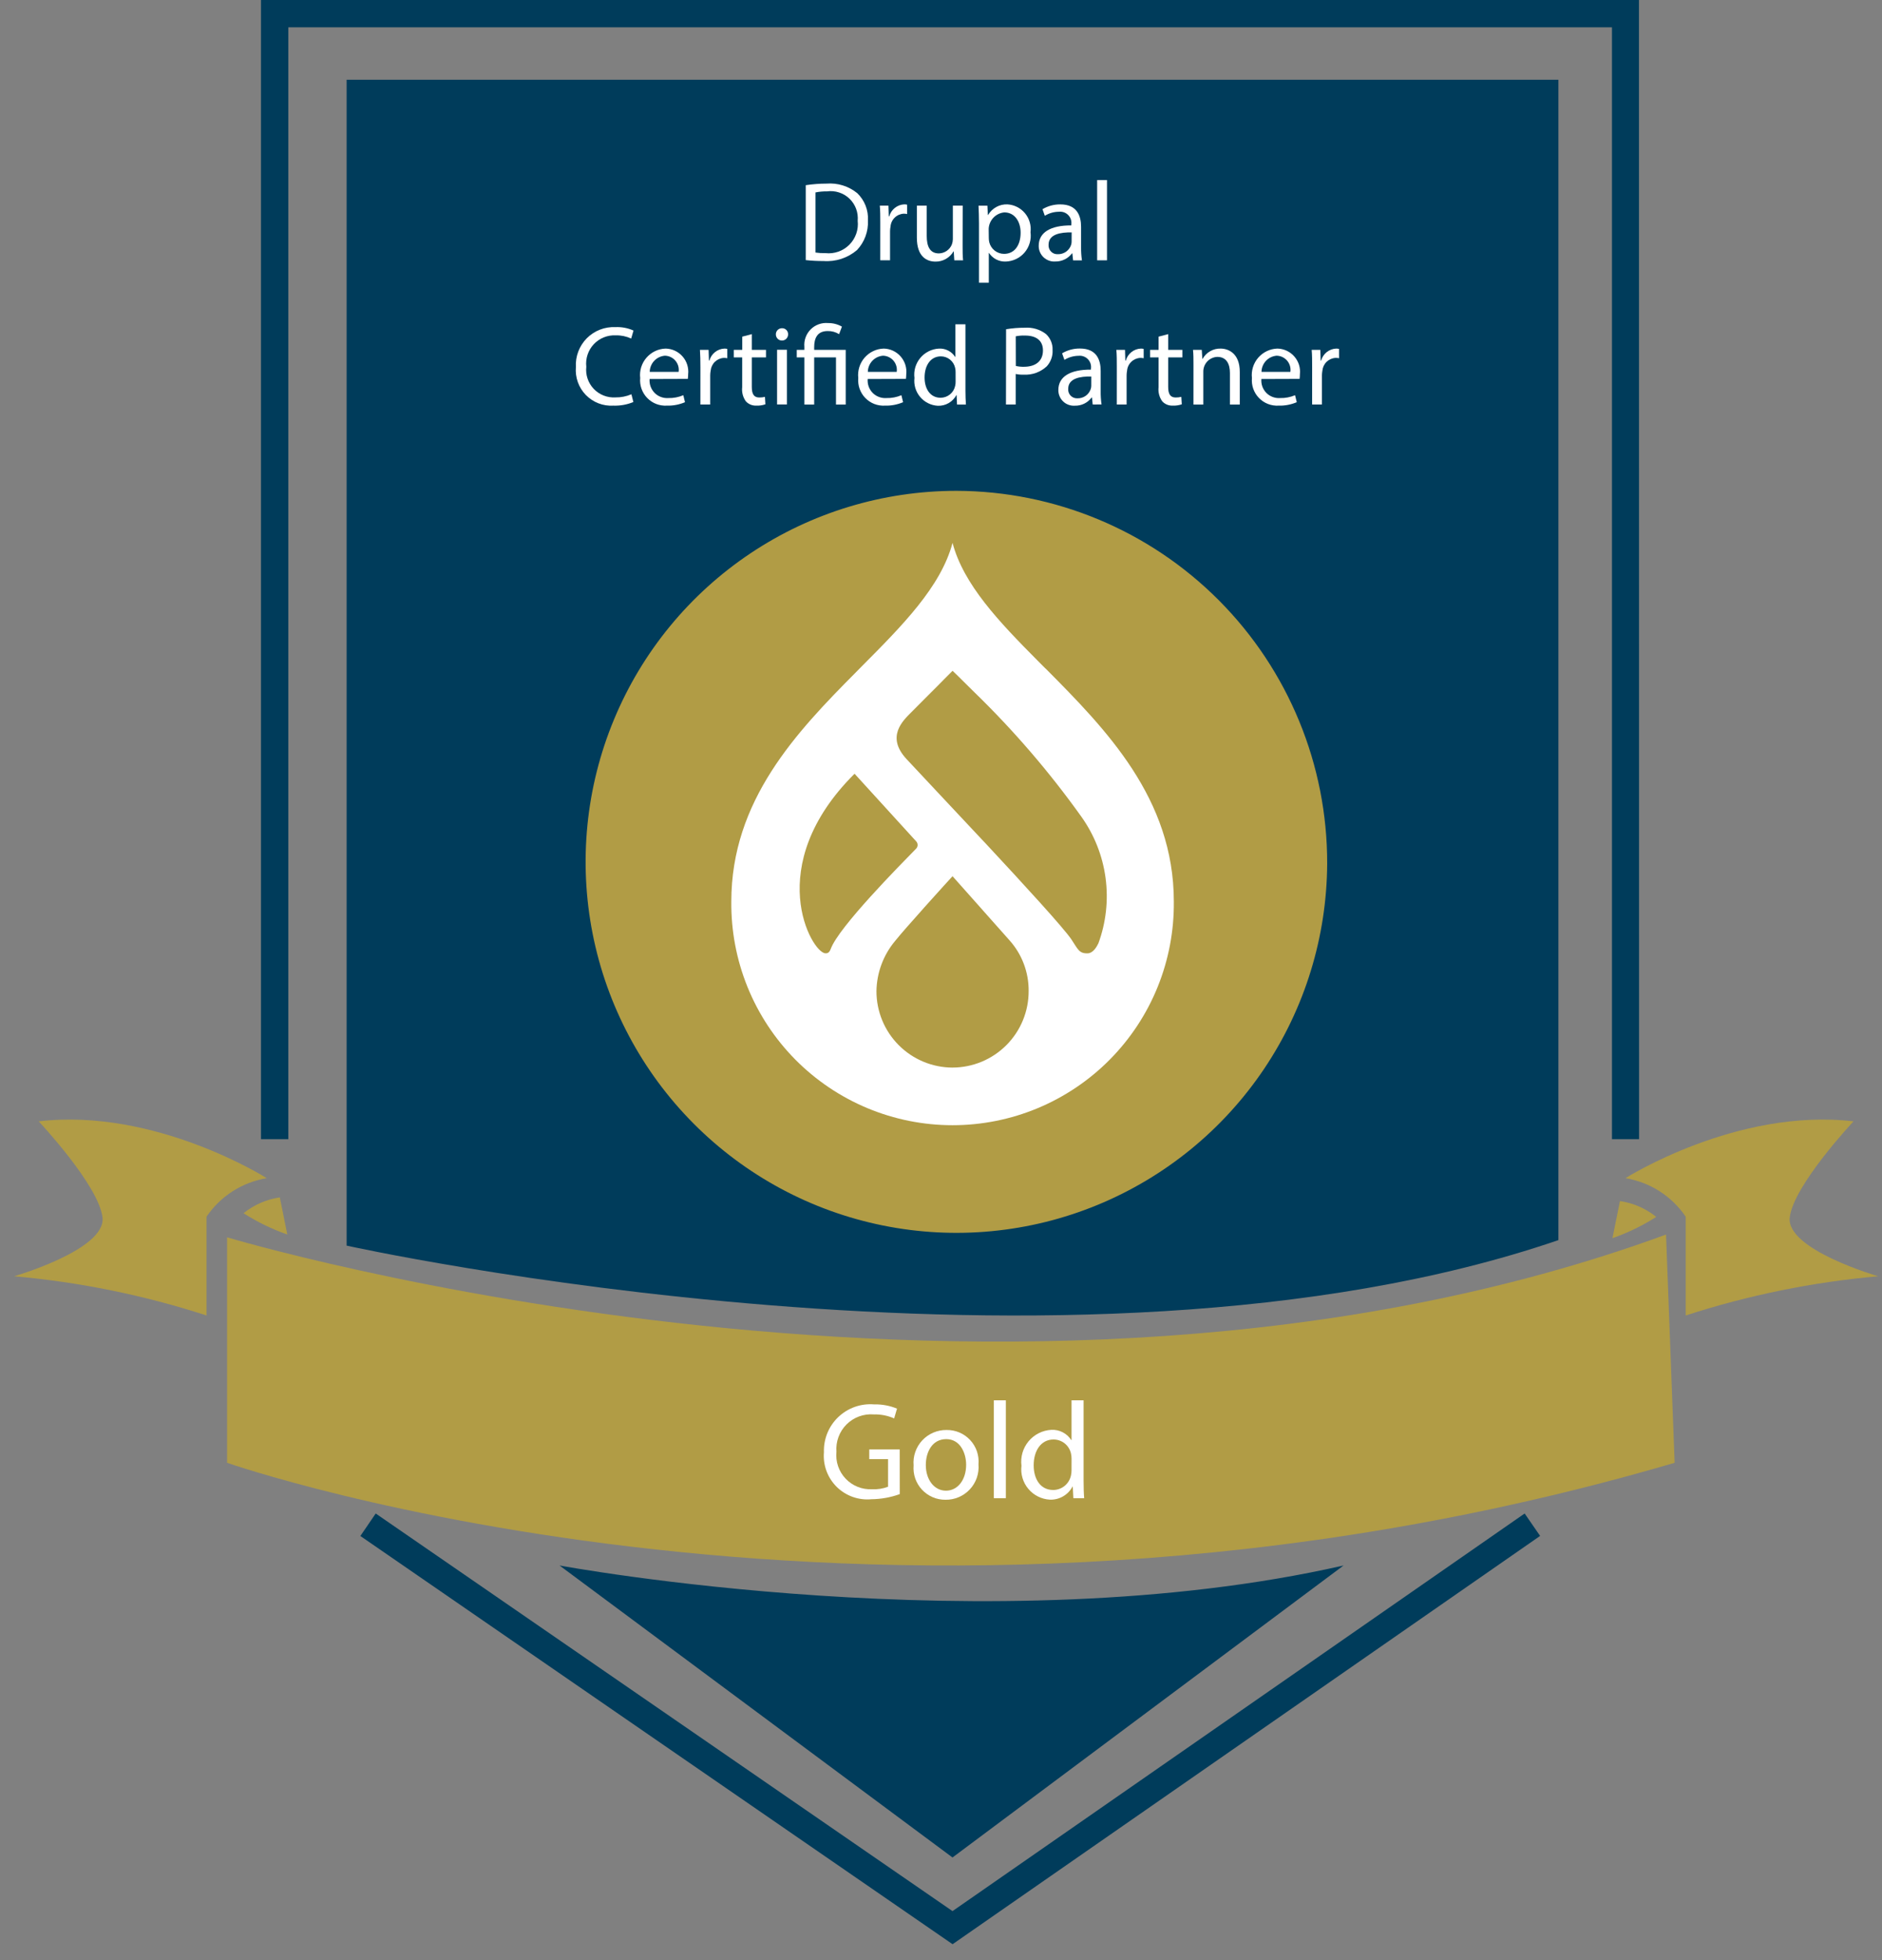 <svg width="98" height="102" viewBox="0 0 98 102" fill="none" xmlns="http://www.w3.org/2000/svg">
<rect x="0" y="0" width="98" height="102" fill="#808080" stroke="none"/>
<path d="M18.05 4.149V64.822C18.05 64.822 55.855 73.195 81.15 64.535V4.149H18.05Z" fill="#003C5B"/>
<path d="M85.35 59.284H83.939V1.421H15.014V59.284H13.59V0H85.344L85.35 59.284Z" fill="#003C5B"/>
<path d="M10.755 68.457V63.316C11.114 62.786 11.578 62.336 12.117 61.991C12.656 61.647 13.259 61.416 13.89 61.312C13.89 61.312 8.096 57.64 2.016 58.355C2.016 58.355 5.149 61.686 5.338 63.361C5.527 65.035 0.733 66.417 0.733 66.417C4.139 66.718 7.501 67.402 10.754 68.457" fill="#B19C45"/>
<path d="M87.778 68.457V63.316C87.418 62.786 86.955 62.336 86.416 61.991C85.877 61.647 85.273 61.416 84.642 61.312C84.642 61.312 90.436 57.64 96.517 58.355C96.517 58.355 93.384 61.686 93.195 63.361C93.005 65.035 97.801 66.417 97.801 66.417C94.394 66.718 91.033 67.402 87.78 68.457" fill="#B19C45"/>
<path d="M86.754 64.246C52.765 76.698 11.825 64.39 11.825 64.39V76.124C11.825 76.124 46.166 88.149 87.202 76.124L86.754 64.246Z" fill="#B19C45"/>
<path d="M12.681 63.137C13.225 62.698 13.878 62.413 14.57 62.313L14.961 64.244C14.161 63.964 13.395 63.592 12.681 63.136" fill="#B19C45"/>
<path d="M86.245 63.328C85.7 62.889 85.047 62.604 84.355 62.504L83.964 64.435C84.765 64.155 85.53 63.783 86.245 63.327" fill="#B19C45"/>
<path d="M29.137 81.468C29.137 81.468 51.579 85.644 69.963 81.468L49.599 96.663L29.137 81.468Z" fill="#003C5B"/>
<path d="M49.603 101.177L18.765 79.933L19.564 78.762L49.599 99.454L79.392 78.762L80.197 79.929L49.603 101.177Z" fill="#003C5B"/>
<path d="M41.958 9.637C42.316 9.583 42.677 9.556 43.039 9.555C43.616 9.509 44.188 9.686 44.637 10.05C44.828 10.233 44.976 10.456 45.073 10.701C45.169 10.947 45.211 11.211 45.196 11.475C45.209 11.757 45.165 12.038 45.067 12.302C44.969 12.567 44.819 12.809 44.625 13.014C44.142 13.426 43.516 13.631 42.883 13.584C42.574 13.586 42.265 13.57 41.958 13.536V9.637ZM42.465 13.142C42.636 13.167 42.809 13.177 42.982 13.173C43.209 13.198 43.439 13.172 43.655 13.096C43.87 13.021 44.066 12.897 44.227 12.736C44.389 12.574 44.511 12.378 44.587 12.162C44.662 11.946 44.687 11.716 44.662 11.49C44.681 11.278 44.653 11.064 44.579 10.865C44.505 10.665 44.386 10.485 44.233 10.338C44.079 10.191 43.894 10.08 43.691 10.015C43.489 9.949 43.274 9.93 43.063 9.959C42.863 9.956 42.662 9.974 42.465 10.014V13.142Z" fill="white"/>
<path d="M45.838 11.589C45.838 11.254 45.838 10.964 45.813 10.702H46.264L46.282 11.26H46.306C46.354 11.086 46.455 10.932 46.596 10.819C46.737 10.707 46.91 10.642 47.09 10.635C47.14 10.634 47.189 10.64 47.237 10.653V11.138C47.179 11.126 47.119 11.119 47.06 11.12C46.884 11.129 46.718 11.201 46.592 11.323C46.465 11.445 46.387 11.609 46.372 11.784C46.357 11.864 46.349 11.945 46.347 12.027V13.545H45.837L45.838 11.589Z" fill="white"/>
<path d="M50.125 12.772C50.125 13.068 50.125 13.324 50.15 13.547H49.693L49.663 13.083H49.651C49.556 13.246 49.419 13.382 49.254 13.475C49.09 13.569 48.903 13.617 48.714 13.614C48.27 13.614 47.743 13.371 47.743 12.368V10.702H48.257V12.279C48.257 12.823 48.422 13.187 48.89 13.187C49.037 13.184 49.18 13.138 49.3 13.054C49.421 12.971 49.514 12.853 49.568 12.716C49.599 12.631 49.615 12.541 49.617 12.45V10.702H50.13L50.125 12.772Z" fill="white"/>
<path d="M50.978 11.632C50.978 11.268 50.966 10.974 50.954 10.703H51.416L51.44 11.188H51.452C51.555 11.013 51.703 10.869 51.88 10.771C52.058 10.674 52.259 10.627 52.462 10.636C52.638 10.646 52.81 10.693 52.967 10.773C53.124 10.853 53.263 10.964 53.376 11.1C53.488 11.236 53.572 11.393 53.62 11.563C53.67 11.732 53.683 11.91 53.661 12.085C53.687 12.271 53.673 12.461 53.62 12.642C53.568 12.823 53.478 12.991 53.357 13.135C53.235 13.279 53.085 13.396 52.915 13.478C52.745 13.56 52.56 13.605 52.372 13.611C52.201 13.618 52.03 13.581 51.878 13.503C51.725 13.425 51.595 13.308 51.501 13.165H51.489V14.712H50.978V11.632ZM51.489 12.393C51.49 12.464 51.498 12.534 51.513 12.604C51.555 12.777 51.654 12.931 51.794 13.041C51.934 13.151 52.107 13.211 52.285 13.211C52.828 13.211 53.146 12.764 53.146 12.109C53.146 11.539 52.845 11.053 52.297 11.053C52.082 11.073 51.881 11.17 51.732 11.326C51.582 11.482 51.494 11.687 51.483 11.903L51.489 12.393Z" fill="white"/>
<path d="M55.878 13.549L55.839 13.185H55.821C55.72 13.32 55.589 13.428 55.438 13.501C55.287 13.575 55.121 13.611 54.953 13.608C54.842 13.616 54.729 13.601 54.624 13.563C54.518 13.525 54.422 13.466 54.34 13.389C54.259 13.312 54.195 13.219 54.151 13.116C54.108 13.013 54.086 12.902 54.088 12.79C54.088 12.102 54.695 11.724 55.787 11.73V11.677C55.798 11.589 55.79 11.499 55.762 11.415C55.734 11.331 55.687 11.254 55.624 11.191C55.562 11.127 55.486 11.079 55.403 11.049C55.319 11.02 55.23 11.009 55.141 11.019C54.881 11.02 54.627 11.093 54.406 11.23L54.285 10.887C54.566 10.719 54.888 10.633 55.215 10.637C56.083 10.637 56.294 11.232 56.294 11.802V12.867C56.291 13.096 56.306 13.324 56.339 13.549H55.878ZM55.803 12.093C55.241 12.085 54.601 12.181 54.601 12.736C54.596 12.802 54.605 12.868 54.627 12.929C54.65 12.991 54.685 13.047 54.731 13.094C54.777 13.14 54.833 13.177 54.894 13.2C54.956 13.223 55.021 13.232 55.087 13.228C55.236 13.232 55.383 13.188 55.506 13.103C55.629 13.018 55.722 12.896 55.771 12.755C55.79 12.701 55.8 12.645 55.801 12.588L55.803 12.093Z" fill="white"/>
<path d="M57.644 9.372H57.131V13.547H57.644V9.372Z" fill="white"/>
<path d="M32.981 20.922C32.65 21.058 32.295 21.121 31.938 21.109C31.674 21.125 31.409 21.084 31.161 20.988C30.914 20.892 30.69 20.744 30.505 20.554C30.32 20.364 30.178 20.136 30.089 19.886C30 19.636 29.965 19.37 29.988 19.106C29.972 18.83 30.014 18.553 30.112 18.295C30.21 18.036 30.361 17.801 30.555 17.604C30.75 17.408 30.984 17.255 31.241 17.155C31.499 17.055 31.775 17.01 32.051 17.023C32.373 17.009 32.694 17.07 32.988 17.202L32.867 17.618C32.617 17.503 32.345 17.446 32.071 17.452C31.857 17.44 31.643 17.476 31.445 17.555C31.246 17.635 31.067 17.756 30.921 17.912C30.774 18.068 30.663 18.254 30.596 18.457C30.528 18.66 30.506 18.875 30.53 19.087C30.507 19.296 30.529 19.507 30.596 19.705C30.663 19.904 30.773 20.085 30.917 20.237C31.062 20.389 31.238 20.507 31.433 20.584C31.628 20.66 31.837 20.694 32.046 20.681C32.332 20.686 32.616 20.63 32.879 20.518L32.981 20.922Z" fill="white"/>
<path d="M33.827 19.724C33.815 19.856 33.832 19.988 33.877 20.112C33.921 20.236 33.992 20.349 34.084 20.444C34.176 20.538 34.288 20.611 34.411 20.657C34.534 20.704 34.666 20.724 34.798 20.715C35.067 20.722 35.334 20.672 35.582 20.567L35.669 20.931C35.371 21.057 35.05 21.118 34.726 21.109C34.537 21.12 34.347 21.09 34.17 21.022C33.993 20.953 33.833 20.846 33.701 20.71C33.569 20.574 33.468 20.41 33.405 20.231C33.342 20.052 33.318 19.861 33.336 19.672C33.314 19.483 33.332 19.291 33.388 19.109C33.445 18.927 33.538 18.759 33.663 18.615C33.788 18.471 33.941 18.354 34.113 18.272C34.285 18.19 34.473 18.145 34.663 18.14C34.83 18.143 34.994 18.182 35.146 18.252C35.297 18.323 35.432 18.424 35.542 18.55C35.652 18.675 35.735 18.822 35.785 18.981C35.835 19.141 35.852 19.308 35.834 19.474C35.833 19.556 35.827 19.637 35.816 19.717L33.827 19.724ZM35.338 19.353C35.353 19.25 35.346 19.144 35.317 19.044C35.288 18.944 35.238 18.85 35.17 18.771C35.103 18.691 35.019 18.627 34.925 18.582C34.83 18.537 34.727 18.513 34.623 18.511C34.41 18.528 34.211 18.623 34.065 18.779C33.919 18.935 33.836 19.14 33.833 19.353H35.338Z" fill="white"/>
<path d="M36.472 19.093C36.472 18.759 36.466 18.468 36.448 18.206H36.898L36.917 18.765H36.941C36.988 18.591 37.09 18.436 37.231 18.324C37.372 18.212 37.545 18.147 37.725 18.14C37.774 18.139 37.824 18.145 37.872 18.158V18.643C37.813 18.63 37.754 18.624 37.694 18.625C37.519 18.634 37.353 18.706 37.226 18.828C37.1 18.95 37.022 19.114 37.006 19.289C36.991 19.369 36.983 19.45 36.982 19.532V21.05H36.471L36.472 19.093Z" fill="white"/>
<path d="M39.148 17.388V18.206H39.887V18.598H39.148V20.134C39.148 20.487 39.247 20.686 39.535 20.686C39.635 20.687 39.735 20.676 39.832 20.653L39.856 21.039C39.71 21.09 39.555 21.114 39.4 21.108C39.297 21.114 39.195 21.099 39.099 21.062C39.003 21.024 38.916 20.967 38.844 20.893C38.688 20.679 38.617 20.414 38.647 20.151V18.598H38.209V18.206H38.65V17.52L39.148 17.388Z" fill="white"/>
<path d="M41.038 17.404C41.038 17.488 41.004 17.569 40.944 17.629C40.885 17.689 40.803 17.722 40.719 17.722C40.635 17.722 40.553 17.689 40.494 17.629C40.434 17.569 40.401 17.488 40.401 17.404C40.4 17.361 40.407 17.319 40.423 17.279C40.439 17.24 40.462 17.204 40.492 17.174C40.522 17.144 40.558 17.12 40.598 17.104C40.637 17.088 40.679 17.08 40.722 17.081C40.764 17.08 40.807 17.087 40.846 17.103C40.885 17.119 40.921 17.143 40.95 17.173C40.98 17.203 41.003 17.24 41.018 17.279C41.033 17.319 41.04 17.361 41.038 17.404ZM40.464 18.203H40.977V21.049H40.464V18.203Z" fill="white"/>
<path d="M41.886 21.052V18.598H41.489V18.206H41.886V18.052C41.87 17.886 41.892 17.718 41.948 17.561C42.004 17.404 42.095 17.261 42.212 17.142C42.33 17.024 42.473 16.933 42.63 16.876C42.786 16.819 42.954 16.797 43.12 16.812C43.373 16.809 43.622 16.873 43.841 16.998L43.694 17.39C43.515 17.279 43.307 17.222 43.096 17.228C42.552 17.228 42.396 17.611 42.396 18.064V18.206H44.039V21.052H43.532V18.598H42.396V21.052H41.886Z" fill="white"/>
<path d="M45.183 19.724C45.172 19.856 45.189 19.988 45.233 20.112C45.277 20.236 45.348 20.349 45.44 20.444C45.533 20.538 45.644 20.611 45.767 20.657C45.891 20.704 46.023 20.724 46.154 20.715C46.423 20.722 46.691 20.672 46.938 20.567L47.026 20.931C46.728 21.057 46.406 21.118 46.083 21.109C45.893 21.12 45.703 21.09 45.526 21.022C45.349 20.953 45.189 20.846 45.057 20.71C44.925 20.574 44.824 20.41 44.761 20.231C44.698 20.052 44.675 19.861 44.692 19.672C44.67 19.483 44.688 19.291 44.745 19.109C44.801 18.927 44.895 18.759 45.019 18.615C45.144 18.471 45.297 18.354 45.47 18.272C45.642 18.19 45.829 18.145 46.02 18.14C46.186 18.143 46.351 18.182 46.502 18.252C46.653 18.323 46.788 18.424 46.898 18.55C47.008 18.675 47.091 18.822 47.142 18.981C47.192 19.141 47.209 19.308 47.191 19.474C47.19 19.556 47.184 19.637 47.172 19.717L45.183 19.724ZM46.694 19.353C46.709 19.25 46.702 19.144 46.673 19.044C46.644 18.944 46.594 18.85 46.527 18.771C46.459 18.691 46.375 18.627 46.281 18.582C46.187 18.537 46.084 18.513 45.98 18.511C45.767 18.528 45.568 18.623 45.422 18.779C45.276 18.935 45.193 19.14 45.19 19.353H46.694Z" fill="white"/>
<path d="M50.273 16.876V20.316C50.273 20.57 50.282 20.856 50.298 21.053H49.835L49.811 20.558H49.803C49.71 20.733 49.569 20.878 49.398 20.977C49.226 21.076 49.03 21.124 48.832 21.116C48.655 21.106 48.483 21.06 48.325 20.981C48.166 20.902 48.026 20.791 47.913 20.656C47.799 20.52 47.714 20.363 47.663 20.194C47.613 20.024 47.597 19.846 47.618 19.671C47.594 19.486 47.608 19.298 47.66 19.118C47.712 18.939 47.801 18.772 47.92 18.629C48.039 18.485 48.187 18.367 48.353 18.284C48.52 18.2 48.702 18.151 48.889 18.141C49.056 18.131 49.223 18.166 49.373 18.243C49.522 18.319 49.648 18.434 49.738 18.575H49.75V16.876H50.273ZM49.76 19.363C49.761 19.29 49.753 19.216 49.736 19.145C49.7 18.976 49.606 18.823 49.471 18.714C49.337 18.605 49.168 18.545 48.994 18.545C48.459 18.545 48.145 19.016 48.145 19.647C48.145 20.223 48.428 20.7 48.983 20.7C49.161 20.698 49.332 20.636 49.469 20.523C49.607 20.411 49.701 20.255 49.737 20.081C49.755 20.008 49.763 19.933 49.761 19.858L49.76 19.363Z" fill="white"/>
<path d="M52.389 17.134C52.71 17.08 53.035 17.054 53.36 17.055C53.757 17.025 54.152 17.142 54.468 17.384C54.582 17.49 54.671 17.618 54.73 17.762C54.789 17.905 54.817 18.059 54.81 18.214C54.819 18.369 54.797 18.524 54.744 18.67C54.692 18.816 54.611 18.95 54.507 19.064C54.346 19.213 54.156 19.329 53.949 19.404C53.742 19.478 53.522 19.51 53.302 19.498C53.164 19.503 53.026 19.49 52.891 19.462V21.051H52.383L52.389 17.134ZM52.897 19.044C53.035 19.076 53.176 19.091 53.318 19.087C53.933 19.087 54.309 18.785 54.309 18.237C54.309 17.712 53.945 17.462 53.378 17.462C53.216 17.456 53.053 17.469 52.893 17.501L52.897 19.044Z" fill="white"/>
<path d="M56.9 21.05L56.861 20.686H56.843C56.743 20.821 56.612 20.931 56.461 21.005C56.31 21.079 56.144 21.116 55.976 21.112C55.864 21.12 55.752 21.105 55.646 21.067C55.541 21.03 55.444 20.971 55.363 20.894C55.282 20.817 55.217 20.724 55.174 20.62C55.13 20.517 55.109 20.406 55.111 20.294C55.111 19.606 55.717 19.229 56.809 19.235V19.178C56.821 19.09 56.813 19 56.785 18.915C56.757 18.831 56.71 18.754 56.647 18.69C56.585 18.626 56.509 18.578 56.426 18.548C56.342 18.517 56.252 18.507 56.164 18.516C55.904 18.518 55.649 18.591 55.427 18.728L55.306 18.387C55.587 18.219 55.909 18.132 56.237 18.137C57.104 18.137 57.315 18.728 57.315 19.302V20.363C57.312 20.592 57.327 20.821 57.36 21.048L56.9 21.05ZM56.825 19.594C56.263 19.582 55.624 19.681 55.624 20.233C55.618 20.299 55.627 20.365 55.649 20.427C55.671 20.489 55.706 20.546 55.752 20.593C55.799 20.64 55.854 20.676 55.916 20.7C55.977 20.723 56.043 20.733 56.109 20.729C56.259 20.732 56.407 20.688 56.53 20.602C56.653 20.517 56.745 20.394 56.794 20.252C56.812 20.2 56.822 20.145 56.824 20.089L56.825 19.594Z" fill="white"/>
<path d="M58.155 19.093C58.155 18.759 58.155 18.469 58.131 18.206H58.581L58.599 18.765H58.623C58.671 18.591 58.773 18.437 58.913 18.324C59.054 18.212 59.227 18.147 59.407 18.14C59.457 18.139 59.506 18.145 59.554 18.158V18.643C59.496 18.63 59.437 18.624 59.377 18.625C59.202 18.634 59.035 18.706 58.909 18.828C58.782 18.95 58.704 19.114 58.689 19.289C58.674 19.369 58.666 19.45 58.665 19.532V21.05H58.154L58.155 19.093Z" fill="white"/>
<path d="M60.83 17.388V18.206H61.569V18.598H60.83V20.134C60.83 20.487 60.93 20.686 61.217 20.686C61.317 20.687 61.417 20.676 61.514 20.653L61.539 21.039C61.392 21.09 61.237 21.114 61.083 21.108C60.98 21.114 60.877 21.099 60.781 21.062C60.685 21.024 60.598 20.967 60.527 20.893C60.37 20.679 60.3 20.414 60.329 20.151V18.598H59.887V18.206H60.329V17.52L60.83 17.388Z" fill="white"/>
<path d="M62.147 18.976C62.147 18.684 62.147 18.442 62.123 18.207H62.579L62.609 18.677H62.621C62.714 18.511 62.849 18.373 63.015 18.278C63.18 18.183 63.368 18.135 63.558 18.14C63.951 18.14 64.558 18.375 64.558 19.353V21.052H64.045V19.41C64.045 18.952 63.874 18.572 63.387 18.572C63.19 18.58 63.003 18.666 62.867 18.809C62.731 18.953 62.657 19.144 62.659 19.341V21.052H62.146L62.147 18.976Z" fill="white"/>
<path d="M65.683 19.724C65.671 19.856 65.688 19.988 65.732 20.112C65.776 20.236 65.847 20.349 65.939 20.444C66.032 20.538 66.143 20.611 66.266 20.657C66.39 20.704 66.522 20.724 66.653 20.715C66.922 20.722 67.189 20.672 67.437 20.567L67.525 20.931C67.227 21.057 66.905 21.118 66.582 21.109C66.392 21.12 66.202 21.09 66.025 21.022C65.848 20.953 65.688 20.846 65.556 20.71C65.424 20.574 65.323 20.41 65.26 20.231C65.197 20.052 65.174 19.861 65.191 19.672C65.169 19.483 65.187 19.291 65.244 19.109C65.3 18.927 65.394 18.759 65.518 18.615C65.643 18.471 65.796 18.354 65.969 18.272C66.141 18.19 66.328 18.145 66.519 18.14C66.685 18.143 66.85 18.182 67.001 18.252C67.152 18.323 67.287 18.424 67.397 18.55C67.507 18.675 67.59 18.822 67.641 18.981C67.691 19.141 67.707 19.308 67.689 19.474C67.689 19.556 67.683 19.637 67.671 19.717L65.683 19.724ZM67.193 19.353C67.208 19.25 67.201 19.144 67.172 19.044C67.143 18.944 67.093 18.85 67.026 18.771C66.958 18.691 66.874 18.627 66.78 18.582C66.686 18.537 66.583 18.513 66.478 18.511C66.266 18.528 66.067 18.623 65.921 18.779C65.775 18.935 65.692 19.14 65.689 19.353H67.193Z" fill="white"/>
<path d="M68.326 19.093C68.326 18.759 68.326 18.469 68.302 18.206H68.752L68.771 18.765H68.795C68.842 18.591 68.944 18.437 69.085 18.324C69.226 18.212 69.399 18.147 69.579 18.14C69.628 18.139 69.678 18.145 69.726 18.158V18.643C69.668 18.63 69.608 18.624 69.549 18.625C69.373 18.634 69.207 18.706 69.08 18.828C68.954 18.95 68.876 19.114 68.86 19.289C68.846 19.369 68.837 19.45 68.836 19.532V21.05H68.325L68.326 19.093Z" fill="white"/>
<path d="M46.853 77.754C46.379 77.925 45.88 78.015 45.376 78.02C45.046 78.052 44.713 78.01 44.401 77.899C44.089 77.788 43.805 77.609 43.569 77.377C43.334 77.144 43.152 76.862 43.037 76.552C42.922 76.241 42.876 75.909 42.904 75.579C42.892 75.238 42.952 74.899 43.08 74.583C43.208 74.267 43.402 73.982 43.648 73.747C43.895 73.511 44.188 73.33 44.509 73.216C44.83 73.102 45.172 73.057 45.511 73.084C45.922 73.074 46.33 73.149 46.71 73.305L46.56 73.814C46.225 73.667 45.862 73.596 45.497 73.606C45.237 73.585 44.975 73.622 44.73 73.712C44.486 73.802 44.264 73.945 44.079 74.129C43.895 74.314 43.752 74.536 43.662 74.781C43.571 75.026 43.535 75.287 43.555 75.547C43.529 75.802 43.558 76.06 43.641 76.302C43.724 76.545 43.858 76.766 44.035 76.952C44.212 77.137 44.426 77.282 44.664 77.377C44.903 77.472 45.158 77.513 45.414 77.5C45.697 77.515 45.979 77.471 46.243 77.37V75.932H45.264V75.428H46.85L46.853 77.754Z" fill="white"/>
<path d="M50.952 76.204C50.972 76.44 50.942 76.679 50.865 76.903C50.787 77.128 50.663 77.334 50.501 77.507C50.339 77.681 50.142 77.819 49.923 77.912C49.705 78.005 49.469 78.051 49.231 78.047C49.002 78.049 48.774 78.004 48.564 77.913C48.353 77.822 48.163 77.688 48.007 77.52C47.851 77.352 47.732 77.153 47.657 76.936C47.583 76.719 47.554 76.489 47.574 76.26C47.553 76.024 47.583 75.786 47.66 75.562C47.737 75.338 47.861 75.132 48.022 74.959C48.184 74.785 48.38 74.647 48.598 74.554C48.816 74.461 49.051 74.414 49.288 74.417C49.518 74.413 49.747 74.457 49.959 74.547C50.171 74.637 50.361 74.771 50.518 74.939C50.675 75.108 50.795 75.308 50.87 75.525C50.944 75.743 50.972 75.974 50.952 76.204ZM48.209 76.24C48.209 77.001 48.645 77.575 49.258 77.575C49.871 77.575 50.309 77.01 50.309 76.227C50.309 75.638 50.014 74.892 49.272 74.892C48.531 74.892 48.209 75.58 48.209 76.24Z" fill="white"/>
<path d="M52.378 72.873H51.751V77.966H52.378V72.873Z" fill="white"/>
<path d="M56.425 72.872V77.071C56.425 77.38 56.434 77.729 56.456 77.967H55.892L55.861 77.36H55.849C55.736 77.574 55.566 77.751 55.357 77.871C55.148 77.992 54.909 78.051 54.668 78.042C54.453 78.03 54.242 77.974 54.049 77.877C53.856 77.781 53.685 77.645 53.547 77.48C53.408 77.314 53.305 77.122 53.244 76.915C53.182 76.708 53.164 76.491 53.19 76.277C53.161 76.051 53.179 75.822 53.242 75.603C53.306 75.384 53.414 75.181 53.559 75.006C53.704 74.831 53.884 74.687 54.087 74.585C54.291 74.482 54.513 74.422 54.74 74.409C54.945 74.397 55.15 74.44 55.333 74.533C55.517 74.627 55.672 74.767 55.782 74.941H55.797V72.872H56.425ZM55.798 75.905C55.798 75.816 55.788 75.727 55.768 75.639C55.722 75.433 55.607 75.248 55.442 75.115C55.277 74.983 55.072 74.911 54.86 74.911C54.211 74.911 53.826 75.488 53.826 76.254C53.826 76.956 54.166 77.539 54.844 77.539C55.061 77.538 55.271 77.462 55.439 77.325C55.607 77.187 55.723 76.996 55.767 76.784C55.788 76.695 55.798 76.603 55.797 76.512L55.798 75.905Z" fill="white"/>
<path d="M69.109 44.938C69.092 48.753 67.945 52.477 65.813 55.641C63.681 58.804 60.659 61.265 57.13 62.713C53.601 64.161 49.721 64.531 45.982 63.776C42.242 63.022 38.81 61.176 36.119 58.473C33.427 55.769 31.597 52.329 30.859 48.586C30.121 44.843 30.508 40.966 31.972 37.443C33.435 33.92 35.91 30.91 39.083 28.792C42.256 26.674 45.985 25.544 49.8 25.543C54.932 25.555 59.85 27.605 63.471 31.242C67.092 34.879 69.12 39.806 69.109 44.938Z" fill="#B19C45"/>
<path d="M54.436 34.786L54.013 34.361C52.018 32.353 50.171 30.417 49.601 28.251C48.994 30.538 46.978 32.562 44.861 34.689L44.765 34.786L44.576 34.979C41.473 38.099 38.081 41.654 38.081 46.916C38.066 48.439 38.352 49.95 38.924 51.362C39.496 52.773 40.342 54.057 41.413 55.14C42.485 56.222 43.76 57.081 45.166 57.668C46.572 58.254 48.079 58.556 49.602 58.556C51.125 58.556 52.633 58.254 54.039 57.668C55.444 57.081 56.72 56.222 57.791 55.14C58.863 54.057 59.709 52.773 60.281 51.362C60.853 49.95 61.139 48.439 61.124 46.916C61.124 41.549 57.591 37.952 54.438 34.782M43.255 49.388C43.172 49.62 43.051 49.611 42.976 49.609C42.27 49.585 39.662 45.074 44.499 40.265L47.702 43.777C47.729 43.804 47.75 43.837 47.764 43.873C47.778 43.909 47.784 43.947 47.783 43.986C47.78 44.025 47.77 44.062 47.752 44.097C47.735 44.132 47.711 44.163 47.681 44.188C46.915 44.972 43.662 48.252 43.257 49.387M49.601 55.557C48.547 55.554 47.539 55.134 46.796 54.387C46.053 53.641 45.637 52.63 45.639 51.577C45.654 50.613 46.003 49.684 46.626 48.949C46.918 48.585 47.467 47.968 48.015 47.355L48.12 47.234C48.877 46.385 49.601 45.598 49.601 45.598C49.601 45.598 50.348 46.437 51.121 47.306L51.227 47.427C51.752 48.022 52.278 48.61 52.572 48.939C53.219 49.664 53.573 50.604 53.564 51.576C53.565 52.097 53.464 52.614 53.265 53.096C53.067 53.579 52.775 54.017 52.407 54.387C52.039 54.756 51.602 55.05 51.121 55.251C50.639 55.451 50.123 55.555 49.602 55.556M57.187 49.102C57.103 49.289 56.908 49.603 56.646 49.611C56.18 49.63 56.129 49.388 55.787 48.883C55.384 48.286 53.342 46.059 51.329 43.898L51.1 43.656C49.391 41.827 47.751 40.095 47.196 39.492C46.126 38.331 47.015 37.507 47.454 37.065L47.475 37.045C47.493 37.026 47.513 37.008 47.535 36.984L47.751 36.767L47.794 36.724L48.013 36.504L48.302 36.214L48.84 35.676C48.948 35.564 49.053 35.461 49.147 35.365L49.45 35.061C49.505 35.01 49.544 34.967 49.572 34.939L49.604 34.909C49.604 34.909 50.003 35.289 50.614 35.902L50.746 36.032C52.787 38.013 54.646 40.174 56.3 42.488C56.978 43.435 57.414 44.533 57.569 45.687C57.724 46.841 57.594 48.016 57.19 49.108" fill="white"/>
</svg>
